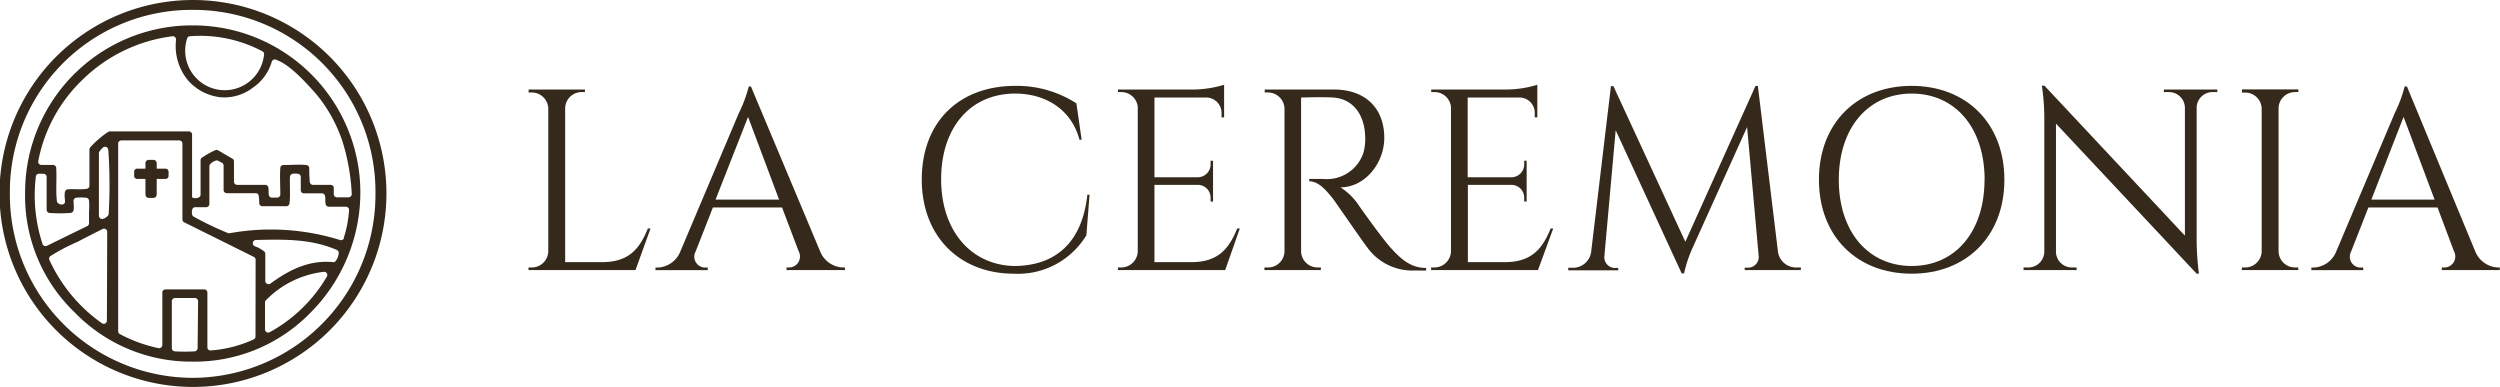 <svg xmlns="http://www.w3.org/2000/svg" viewBox="0 0 253.02 39.16"><g id="Capa_2" data-name="Capa 2"><g id="Capa_1-2" data-name="Capa 1"><path d="M65.84,23.12l-1.52,4.21H53.49v-.26h.33a1.67,1.67,0,0,0,1.67-1.64V11a1.67,1.67,0,0,0-1.67-1.64H53.5V9.06H59.2v.26h-.33A1.66,1.66,0,0,0,57.2,11V26.53h3.74c2.77,0,3.83-1.43,4.63-3.41Z" style="fill:#34291b"></path><path d="M83,25.43a2.59,2.59,0,0,0,2.3,1.64h.22v.26H79.6v-.26h.23a1.11,1.11,0,0,0,1-1.64L79.15,21h-7l-1.75,4.46a1.1,1.1,0,0,0,1,1.62h.23v.26H66.34v-.26h.23a2.58,2.58,0,0,0,2.29-1.64l5.92-14a13.61,13.61,0,0,0,1-2.69H76ZM78.85,20.2l-3.14-8.37L72.42,20.2Z" style="fill:#34291b"></path><path d="M110.27,19.71l-.32,4.1a8.09,8.09,0,0,1-7.34,3.89c-5.46,0-9.32-3.76-9.32-9.53S97,8.69,102.77,8.69a11.13,11.13,0,0,1,6.17,1.77l.53,3.68h-.22c-.79-3-3.35-4.66-6.49-4.67-4.59,0-7.51,3.48-7.51,8.67s3,8.67,7.36,8.78c3.71,0,6.85-1.86,7.44-7.21Z" style="fill:#34291b"></path><path d="M124,27.33H113.14v-.26h.33a1.68,1.68,0,0,0,1.68-1.64V10.81a1.67,1.67,0,0,0-1.67-1.49h-.33V9.06h7.63a11.07,11.07,0,0,0,3.11-.48v3.3h-.26v-.46a1.56,1.56,0,0,0-1.47-1.55h-5.32v8.07h4.41a1.3,1.3,0,0,0,1.27-1.29v-.38h.25v4.13h-.25V20a1.29,1.29,0,0,0-1.24-1.29h-4.44v7.82h3.75c2.76,0,3.82-1.43,4.63-3.41h.26Z" style="fill:#34291b"></path><path d="M135,9.06c3.16,0,5.1,1.86,5.1,4.9,0,2.53-1.93,5-4.44,5a6.23,6.23,0,0,1,1.87,1.84s2.25,3.21,3.26,4.32,2,2,3.55,2v.26H142.9A5.6,5.6,0,0,1,138.35,25c-.3-.35-3.24-4.63-3.44-4.88-.69-.86-1.45-1.77-2.4-1.77v-.24s.59,0,1.38,0A3.9,3.9,0,0,0,138,15.43a5.38,5.38,0,0,0,.17-1.56c-.06-2.36-1.3-3.87-3.24-4-1.33-.07-2.91,0-3.25,0V25.43a1.67,1.67,0,0,0,1.67,1.64h.33v.26h-5.71v-.26h.33A1.66,1.66,0,0,0,130,25.44V11a1.67,1.67,0,0,0-1.67-1.64H128V9.06Z" style="fill:#34291b"></path><path d="M155.66,27.33H144.84v-.26h.33a1.68,1.68,0,0,0,1.68-1.64V10.81a1.67,1.67,0,0,0-1.67-1.49h-.33V9.06h7.63a11,11,0,0,0,3.11-.48v3.3h-.26v-.46a1.55,1.55,0,0,0-1.46-1.55h-5.33v8.07H153a1.3,1.3,0,0,0,1.26-1.29v-.38h.25v4.13h-.25V20A1.29,1.29,0,0,0,153,18.71h-4.44v7.82h3.75c2.76,0,3.83-1.43,4.63-3.41h.26Z" style="fill:#34291b"></path><path d="M179.94,25.44a1.85,1.85,0,0,0,1.9,1.63h.42v.26h-5.68v-.24H177A1.09,1.09,0,0,0,178,26l-1.18-13.14L171.34,25a13.25,13.25,0,0,0-.9,2.67h-.24l-6.68-14.49L162.37,26a1.09,1.09,0,0,0,1,1.12h.41v.24h-5.06v-.26h.42a1.85,1.85,0,0,0,1.9-1.63l2-16.75h.25l7.28,15.75L177.67,8.7h.24Z" style="fill:#34291b"></path><path d="M202.86,18.19c0,5.71-3.84,9.51-9.39,9.51s-9.38-3.8-9.38-9.51,3.83-9.5,9.38-9.5S202.86,12.49,202.86,18.19Zm-2,0c0-5.23-2.95-8.72-7.38-8.72s-7.38,3.49-7.38,8.72,2.95,8.73,7.38,8.73S200.85,23.43,200.85,18.19Z" style="fill:#34291b"></path><path d="M224.41,9.06v.26h-.48a1.6,1.6,0,0,0-1.61,1.56V24.37a27.56,27.56,0,0,0,.23,3.33h-.23L208.08,12.51v13a1.61,1.61,0,0,0,1.61,1.56h.48v.26H204.8v-.26h.48a1.62,1.62,0,0,0,1.62-1.58V11.93a21.71,21.71,0,0,0-.25-3.26h.26l14.22,15.18V10.9a1.61,1.61,0,0,0-1.61-1.58H219V9.06Z" style="fill:#34291b"></path><path d="M232.6,27.33h-5.71v-.26h.34a1.67,1.67,0,0,0,1.67-1.64V11a1.66,1.66,0,0,0-1.67-1.63h-.33V9.05h5.71v.27h-.33a1.66,1.66,0,0,0-1.67,1.62V25.43a1.66,1.66,0,0,0,1.67,1.64h.33Z" style="fill:#34291b"></path><path d="M250.51,25.43a2.59,2.59,0,0,0,2.3,1.64H253v.26h-5.87v-.26h.23a1.11,1.11,0,0,0,1-1.64L246.7,21h-7l-1.75,4.46a1.1,1.1,0,0,0,1,1.62h.23v.26h-5.25v-.26h.23a2.58,2.58,0,0,0,2.29-1.64l5.92-14a13.61,13.61,0,0,0,1-2.69h.23ZM246.4,20.2l-3.14-8.37L240,20.2Z" style="fill:#34291b"></path><path d="M19.53,0a19.58,19.58,0,0,0,0,39.16A19.58,19.58,0,0,0,19.53,0Zm-.05,38.24A18.54,18.54,0,0,1,1,19.54,18.39,18.39,0,0,1,19.56,1,18.4,18.4,0,0,1,38,19.56,18.55,18.55,0,0,1,19.48,38.24Z" style="fill:#34291b"></path><path d="M19.7,2.57A16.9,16.9,0,0,0,2.54,19.44a16.35,16.35,0,0,0,5,12.16,16.42,16.42,0,0,0,11.93,5,16.36,16.36,0,0,0,12-5,17.25,17.25,0,0,0,5-12.33A16.93,16.93,0,0,0,19.7,2.57Zm-.76,1.32a.31.31,0,0,1,.26-.22,13.38,13.38,0,0,1,7.35,1.52.32.32,0,0,1,.17.37,4,4,0,1,1-7.78-1.67ZM4.32,24.74a15.74,15.74,0,0,1-.69-6.88.31.31,0,0,1,.25-.27,1.47,1.47,0,0,1,.36,0h.2a.32.32,0,0,1,.28.32v3.32a.33.33,0,0,0,.27.32,13.8,13.8,0,0,0,2.13,0,.34.34,0,0,0,.32-.25c.07-.32,0-.65,0-1a.33.33,0,0,1,.26-.29,5.31,5.31,0,0,1,1,0,.34.34,0,0,1,.31.27,7.51,7.51,0,0,1,0,1.16c0,.38,0,.76,0,1.15a.31.31,0,0,1-.18.29l-4.09,2A.33.33,0,0,1,4.32,24.74Zm6.5,7.71a.32.32,0,0,1-.51.26A16,16,0,0,1,5,26.31a.32.32,0,0,1,.1-.39,18.92,18.92,0,0,1,2.74-1.44c.81-.43,1.64-.85,2.54-1.3a.32.32,0,0,1,.47.28ZM11,21.65a.4.4,0,0,1-.09.2,1.25,1.25,0,0,1-.45.29.33.33,0,0,1-.45-.3V15.5a.32.32,0,0,1,.07-.19,2.43,2.43,0,0,1,.34-.38.33.33,0,0,1,.54.21A51.63,51.63,0,0,1,11,21.65Zm9,13.58a.33.33,0,0,1-.3.33,17.26,17.26,0,0,1-2,0,.33.33,0,0,1-.31-.32c0-.79,0-1.58,0-2.37V30.49a.33.33,0,0,1,.33-.33h2a.33.33,0,0,1,.33.33Zm5.86-1.17a.33.33,0,0,1-.2.3,12.7,12.7,0,0,1-4.35,1.11.31.31,0,0,1-.32-.32V29.61a.32.32,0,0,0-.33-.32H16.75a.32.32,0,0,0-.32.32v5.31a.33.33,0,0,1-.41.31,14.71,14.71,0,0,1-3.89-1.42.33.33,0,0,1-.17-.28v-19a.32.32,0,0,1,.33-.32h5.84a.32.32,0,0,1,.33.32v7.67a.34.34,0,0,0,.18.3L25.69,26a.33.33,0,0,1,.18.29ZM33.08,28a15.15,15.15,0,0,1-5.78,5.62.33.33,0,0,1-.48-.25c0-.41,0-.8,0-1.19s0-1,0-1.57a.32.32,0,0,1,.11-.24,9.72,9.72,0,0,1,5.86-2.86A.32.32,0,0,1,33.08,28ZM34,26.38a.29.29,0,0,1-.3.15c-2.37-.23-4.38.74-6.33,2.17a.33.33,0,0,1-.52-.26V25.69a.32.32,0,0,0-.09-.23,3.49,3.49,0,0,0-1-.55.33.33,0,0,1,.13-.62c2.84-.07,5.57-.13,8.19,1a.33.33,0,0,1,.2.27A1.44,1.44,0,0,1,34,26.38Zm.82-2.3a.32.32,0,0,1-.41.21,23.52,23.52,0,0,0-11.15-.69.3.3,0,0,1-.16,0,32.73,32.73,0,0,1-3.49-1.67.33.33,0,0,1-.16-.19,1,1,0,0,1,0-.5.31.31,0,0,1,.32-.27h1.1a.32.32,0,0,0,.32-.33V16.83a.31.31,0,0,1,.06-.19,1.15,1.15,0,0,1,.55-.37.31.31,0,0,1,.28,0l.38.2a.32.32,0,0,1,.17.29v2.47a.32.32,0,0,0,.33.32h2.91a.32.32,0,0,1,.31.23,5.87,5.87,0,0,1,.06.82.32.32,0,0,0,.32.27h2.42a.32.32,0,0,0,.32-.29c.11-.88,0-1.79.05-2.69a.33.33,0,0,1,.24-.3,1.74,1.74,0,0,1,.56,0,.32.32,0,0,1,.29.32v1.33a.32.32,0,0,0,.32.33h1.82a.31.31,0,0,1,.31.24c.07.28,0,.57.07.85a.32.32,0,0,0,.32.26H35a.33.33,0,0,1,.33.33A11.64,11.64,0,0,1,34.79,24.08ZM22.05,15.2a.34.34,0,0,0-.26,0,8.5,8.5,0,0,0-1.31.73.32.32,0,0,0-.18.29v3.47a.32.32,0,0,1-.16.28.75.75,0,0,1-.56.06.27.27,0,0,1-.14-.07s0,0,0,0V13.62a.32.32,0,0,0-.32-.32c-1.35,0-2.63,0-3.91,0H11.11a.32.32,0,0,0-.18.06,9.42,9.42,0,0,0-1.8,1.56.35.35,0,0,0-.08.22v3.65a.31.31,0,0,1-.27.32c-.65.1-1.28,0-1.92.05a.32.32,0,0,0-.28.24c-.09.35,0,.72,0,1.06a.3.3,0,0,1-.2.22.52.52,0,0,1-.48-.1.3.3,0,0,1-.14-.22c-.13-1.07,0-2.19-.07-3.37a.33.33,0,0,0-.32-.3H4.19a.32.32,0,0,1-.32-.38,15.4,15.4,0,0,1,4.44-8.2,15.82,15.82,0,0,1,9.14-4.44.33.33,0,0,1,.37.34A5.44,5.44,0,0,0,19,8.1a5.14,5.14,0,0,0,3.28,1.74,4.76,4.76,0,0,0,3.36-1,4.78,4.78,0,0,0,1.86-2.58A.33.33,0,0,1,28,6.07c1,.38,2.13,1.32,4,3.45a14.87,14.87,0,0,1,2.68,4.85,21.4,21.4,0,0,1,.92,5.25.33.33,0,0,1-.33.35H34.1a.33.33,0,0,1-.32-.28c0-.23,0-.47,0-.71a.32.32,0,0,0-.32-.27H31.68a.33.33,0,0,1-.32-.25A14.3,14.3,0,0,1,31.3,17,.32.32,0,0,0,31,16.7c-.74-.07-1.49,0-2.31,0a.32.32,0,0,0-.32.3c-.06.89,0,1.77,0,2.7A.33.33,0,0,1,28,20h-.48a.31.31,0,0,1-.31-.25c-.05-.24,0-.5-.05-.78a.32.32,0,0,0-.32-.26H24a.32.32,0,0,1-.32-.33V16.32a.36.36,0,0,0-.09-.22" style="fill:#34291b"></path><path d="M16.76,17.07h-.9v-.55a.34.34,0,0,0-.34-.34h-.47a.34.34,0,0,0-.33.34v.55h-.84a.3.3,0,0,0-.3.31v.42a.3.3,0,0,0,.3.31h.84v1.58a.34.34,0,0,0,.33.34h.47a.34.34,0,0,0,.34-.34V18.11h.9a.31.31,0,0,0,.3-.31v-.42A.31.31,0,0,0,16.76,17.07Z" style="fill:#34291b"></path></g></g></svg>